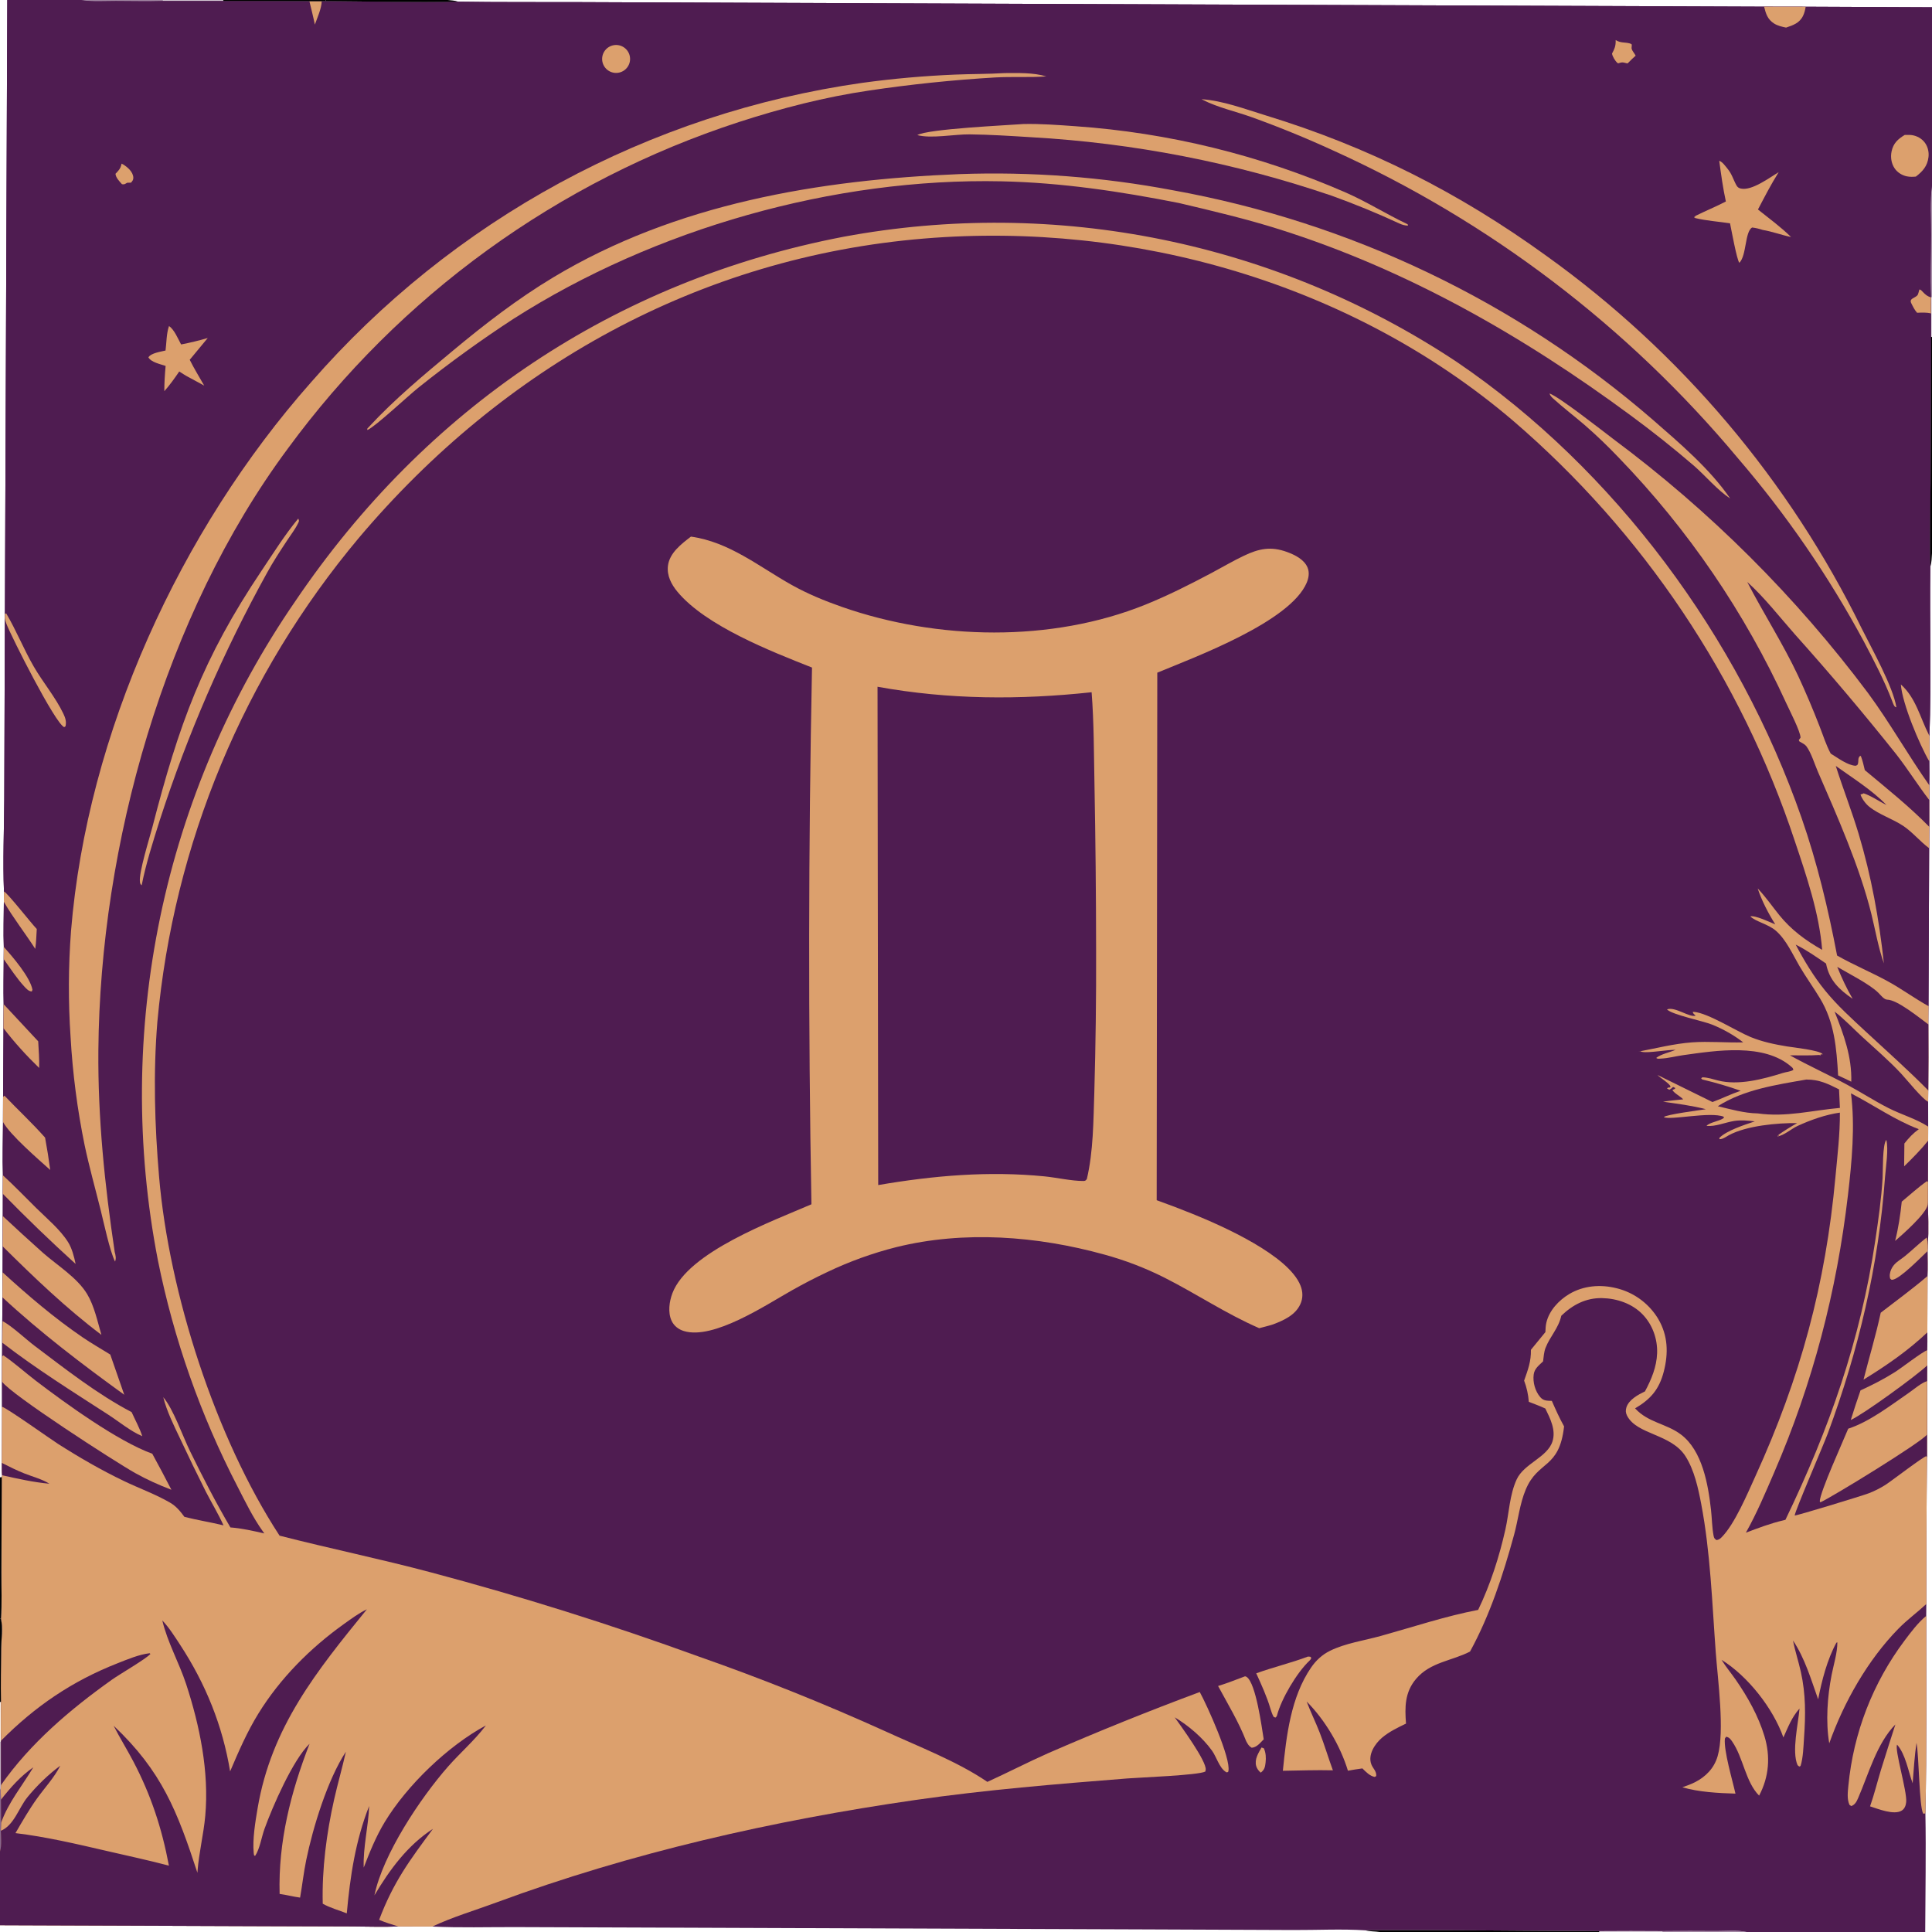 <?xml version="1.0" encoding="utf-8" ?>
<svg xmlns="http://www.w3.org/2000/svg" xmlns:xlink="http://www.w3.org/1999/xlink" width="2258" height="2258">
	<path fill="#4F1C51" transform="scale(1 1)" d="M8.511 0L94.214 0C107.367 2.249 122.093 1.143 135.448 1.163C153.795 1.191 172.296 1.689 190.626 1.12L261.189 1.121L361.597 1.36L376.027 1.377L380.485 1.346C432.036 1.645 483.892 3.155 535.42 1.941C582.793 2.693 630.21 2.29 677.59 2.489L995.872 3.728L2061.75 7.778L2110.34 7.864L2258 8.511L2258 216.608C2255.34 235.168 2256.92 255.768 2256.88 274.595C2256.83 298.758 2255.78 323.392 2256.88 347.507C2256.82 353.772 2256.58 360.088 2256.91 366.346L2256.9 393.626L2256.29 565.086C2256.12 597.39 2255.22 629.907 2256.04 662.2C2255.15 728.08 2257.36 794.278 2255.02 860.095C2255.01 870.027 2255.23 880.018 2254.87 889.941Q2255.12 903.894 2254.9 917.847L2254.75 934.955Q2254.87 950.618 2254.76 966.282L2254.67 991.347L2253.92 1175.9L2253.74 1197.26Q2254 1235.84 2253.62 1274.41L2253.48 1287.61Q2253.6 1302.15 2253.55 1316.69L2253.49 1333.17L2253.31 1381.28L2253.21 1399.68C2253.22 1418.08 2254.48 1437.49 2252.98 1455.73L2252.77 1462.23C2252.82 1471.94 2253.11 1481.72 2252.69 1491.42L2252.57 1557.22C2252.52 1564.13 2252.77 1571.17 2252.38 1578.06L2252.47 1595.77L2252.33 1614.12L2252.23 1676.58L2252.17 1703.15Q2251.25 1788.89 2251.41 1874.63L2251.27 1888.55C2251.19 1965.39 2252 2042.57 2250.3 2119.38C2251.13 2165.53 2250.23 2211.83 2250.07 2258L2041.4 2258C2030.74 2255.55 2016.82 2256.92 2005.83 2256.88Q1974.44 2256.58 1943.06 2256.97Q1906.12 2256.67 1869.19 2256.97C1778.09 2256.72 1686.9 2255.3 1595.8 2256.05C1568.21 2254.27 1539.41 2255.79 1511.7 2255.68L1337.65 2254.97L785.296 2252.92L602.509 2252.27C570.251 2252.17 537.536 2253.18 505.329 2251.65L465.613 2251.54C447.813 2252.31 429.698 2251.6 411.858 2251.54L311.271 2251.21L0 2250.06L0 2163.82C2.15 2156.51 1.219 2147.25 0.924 2139.7L1.266 2130.36L1.116 2103.37L0.764 2091.34L1.075 2086.42L1.055 2035.36L1.185 2034.42C0.75 2019.32 1.11 2004.1 1.102 1988.98C0.758 1968.26 1.091 1947.08 1.356 1926.33C1.499 1915.21 3.598 1902.84 1.082 1892.01C2.437 1874.11 1.513 1855.36 1.615 1837.36L2.021 1726.37L2.48 1724.19C1.961 1719.44 2.173 1714.55 2.147 1709.78L2.368 1644.15L2.345 1614.78L2.442 1585.13Q2.486 1550.7 2.903 1516.27L3.033 1487.02L3.142 1456.66L3.25 1421.28L3.299 1395.26L3.401 1373.68C2.696 1352.98 3.45 1332.02 3.507 1311.29L3.594 1281.94L4.093 1201.72L4.268 1173.67C3.814 1156.15 4.251 1138.54 4.339 1121.02L4.444 1106.75C3.739 1089.28 4.451 1071.53 4.511 1054.04L4.641 1041.92C3.146 1006.2 4.823 969.729 4.971 933.94L5.711 722.661L5.739 717.451L8.511 0Z"/>
	<path fill="#4F1C51" transform="scale(1 1)" d="M8.511 0L94.214 0C107.367 2.249 122.093 1.143 135.448 1.163C153.795 1.191 172.296 1.689 190.626 1.12L261.189 1.121L361.597 1.36L376.027 1.377L380.485 1.346C432.036 1.645 483.892 3.155 535.42 1.941C582.793 2.693 630.21 2.29 677.59 2.489L995.872 3.728L2061.75 7.778L2110.34 7.864L2258 8.511L2258 216.608C2255.34 235.168 2256.92 255.768 2256.88 274.595C2256.83 298.758 2255.78 323.392 2256.88 347.507C2256.82 353.772 2256.58 360.088 2256.91 366.346L2256.9 393.626L2256.29 565.086C2256.12 597.39 2255.22 629.907 2256.04 662.2C2255.15 728.08 2257.36 794.278 2255.02 860.095C2255.01 870.027 2255.23 880.018 2254.87 889.941Q2255.12 903.894 2254.9 917.847L2254.75 934.955Q2254.87 950.618 2254.76 966.282L2254.67 991.347L2253.92 1175.9C2237.91 1167.06 2223.09 1156.12 2207.09 1147.29C2187.44 1136.45 2166.61 1127.92 2147.08 1116.78C2136.58 1061.93 2123.96 1008.73 2105.57 955.915C2032.26 745.331 1887.71 548.744 1702.79 423.14Q1693.03 416.653 1683.12 410.403Q1673.21 404.153 1663.15 398.144Q1653.09 392.134 1642.89 386.368Q1632.69 380.602 1622.35 375.083Q1612.01 369.565 1601.55 364.296Q1591.08 359.028 1580.49 354.013Q1569.9 348.998 1559.19 344.239Q1548.48 339.48 1537.67 334.981Q1526.85 330.481 1515.92 326.243Q1505 322.005 1493.97 318.031Q1482.95 314.057 1471.83 310.35Q1460.72 306.642 1449.52 303.203Q1438.32 299.764 1427.03 296.596Q1415.75 293.427 1404.4 290.531Q1393.04 287.635 1381.62 285.013Q1370.2 282.391 1358.72 280.045Q1347.24 277.699 1335.71 275.629Q1324.18 273.56 1312.6 271.768Q1301.02 269.977 1289.4 268.465Q1277.78 266.953 1266.12 265.721Q1254.47 264.488 1242.79 263.537Q1231.11 262.586 1219.41 261.916Q1207.72 261.246 1196 260.857Q1184.29 260.469 1172.58 260.363Q1160.86 260.256 1149.14 260.432Q1137.43 260.607 1125.72 261.065Q1114.01 261.522 1102.31 262.261Q1090.62 263 1078.95 264.021Q1067.27 265.041 1055.63 266.342Q1043.98 267.643 1032.37 269.223Q1020.76 270.804 1009.19 272.664Q997.623 274.523 986.102 276.661C718.332 328.078 497.892 477.007 345.24 702.455Q338.076 712.857 331.172 723.433Q324.269 734.01 317.63 744.755Q310.992 755.5 304.622 766.406Q298.253 777.313 292.156 788.374Q286.059 799.436 280.24 810.645Q274.42 821.854 268.88 833.205Q263.34 844.555 258.084 856.04Q252.828 867.525 247.859 879.137Q242.891 890.748 238.212 902.48Q233.533 914.212 229.147 926.056Q224.761 937.9 220.67 949.849Q216.58 961.799 212.787 973.847Q208.995 985.894 205.503 998.032Q202.012 1010.17 198.822 1022.39Q195.633 1034.61 192.749 1046.91Q189.864 1059.2 187.286 1071.57Q184.708 1083.93 182.438 1096.36Q180.168 1108.78 178.207 1121.26Q176.246 1133.74 174.596 1146.26Q172.946 1158.78 171.607 1171.34Q170.268 1183.9 169.242 1196.49Q168.216 1209.08 167.503 1221.69Q166.79 1234.3 166.391 1246.92Q165.991 1259.54 165.905 1272.17Q165.819 1284.8 166.047 1297.43Q166.275 1310.06 166.817 1322.68Q167.359 1335.3 168.214 1347.9Q169.069 1360.5 170.237 1373.08Q171.405 1385.65 172.885 1398.19Q174.364 1410.74 176.156 1423.24Q177.947 1435.74 180.048 1448.2Q182.149 1460.65 184.559 1473.05Q188.027 1490.27 192.093 1507.35Q196.159 1524.43 200.819 1541.37Q205.478 1558.3 210.725 1575.06Q215.972 1591.82 221.8 1608.38Q227.628 1624.95 234.03 1641.3Q240.432 1657.65 247.4 1673.77Q254.369 1689.89 261.895 1705.76Q269.421 1721.63 277.496 1737.22C286.615 1754.95 295.544 1773.49 307.186 1789.74L308.274 1791.28L308.939 1792.2C296.078 1789.23 282.45 1786.16 269.273 1785.16C252.301 1756.22 236.746 1726.01 222.022 1695.87C213.479 1678.39 202.611 1646.8 190.833 1633C194.907 1649.45 203.026 1665.59 210.27 1680.87Q225.041 1712.44 240.696 1743.59C247.407 1756.61 255.208 1769.42 261.231 1782.74C246.072 1779.06 230.618 1776.66 215.515 1772.79C210.506 1766.02 206.014 1760.41 198.57 1756.09C181.64 1746.27 162.66 1739.48 145.01 1731.01C118.032 1718.06 92.633 1703.35 67.41 1687.26C59.578 1682.27 7.759 1645.36 2.368 1644.15L2.345 1614.78L2.442 1585.13Q2.486 1550.7 2.903 1516.27L3.033 1487.02L3.142 1456.66L3.25 1421.28L3.299 1395.26L3.401 1373.68C2.696 1352.98 3.45 1332.02 3.507 1311.29L3.594 1281.94L4.093 1201.72L4.268 1173.67C3.814 1156.15 4.251 1138.54 4.339 1121.02L4.444 1106.75C3.739 1089.28 4.451 1071.53 4.511 1054.04L4.641 1041.92C3.146 1006.2 4.823 969.729 4.971 933.94L5.711 722.661L5.739 717.451L8.511 0Z"/>
	<path fill="#DCA06D" transform="scale(1 1)" d="M2201.77 1125.92C2195.14 1107.09 2191.93 1087.62 2187.16 1068.29C2173.53 1013.14 2147.47 954.39 2124.71 902.086C2120.78 893.06 2116.87 879.866 2111.16 872.162C2109.62 870.086 2106.52 868.567 2104.33 867.267C2102.45 866.147 2103.14 866.975 2102.33 864.931L2104.37 862.161C2104.35 855.041 2091.16 829.526 2087.7 821.911Q2083.16 811.988 2078.41 802.163Q2073.66 792.338 2068.71 782.616Q2063.75 772.894 2058.59 763.28Q2053.43 753.665 2048.06 744.162Q2042.7 734.659 2037.14 725.272Q2031.57 715.884 2025.81 706.617Q2020.05 697.35 2014.09 688.208Q2008.13 679.065 2001.98 670.05Q1995.83 661.036 1989.5 652.154Q1983.16 643.272 1976.63 634.526Q1970.1 625.78 1963.39 617.175Q1956.68 608.57 1949.79 600.109Q1942.9 591.648 1935.83 583.335Q1928.76 575.022 1921.52 566.861Q1914.27 558.699 1906.86 550.694Q1899.44 542.688 1891.86 534.841Q1872.78 514.768 1851.89 496.588C1839.85 486.235 1827.06 476.521 1815.32 465.858C1813.43 464.141 1811.67 462.384 1810.99 459.854C1822.92 464.224 1870.67 501.833 1885.3 512.932Q1895.89 520.808 1906.34 528.874Q1916.78 536.94 1927.08 545.193Q1937.38 553.446 1947.53 561.884Q1957.68 570.322 1967.67 578.942Q1977.66 587.562 1987.5 596.361Q1997.34 605.16 2007.01 614.136Q2016.69 623.111 2026.2 632.259Q2035.71 641.408 2045.06 650.727Q2054.41 660.046 2063.58 669.532Q2072.76 679.018 2081.76 688.669Q2090.76 698.319 2099.59 708.13Q2108.42 717.942 2117.06 727.911Q2125.71 737.88 2134.18 748.004Q2142.65 758.128 2150.93 768.403Q2159.21 778.678 2167.31 789.101Q2175.4 799.524 2183.31 810.092C2208.89 844.81 2230 882.588 2254.9 917.847L2254.75 934.955Q2254.87 950.618 2254.76 966.282L2254.67 991.347C2244.16 983.589 2235.76 973.038 2224.89 965.611C2212.42 957.087 2195.97 952.118 2184.5 942.706C2180.28 939.244 2176.23 933.764 2174.42 928.63L2178.62 927.181L2177.34 926.921C2186.77 929.848 2195.79 936.467 2204.81 940.776C2187.44 923.091 2165.65 909.554 2145.54 895.171C2153.95 921.751 2164.23 947.791 2172.24 974.47C2187.15 1024.14 2196.18 1074.43 2201.77 1125.92Z"/>
	<path fill="#4F1C51" transform="scale(1 1)" d="M2042.04 680.148C2061.82 697.764 2080.17 721.499 2097.81 741.434Q2159.07 809.817 2216.28 881.63C2229.77 898.911 2241.36 917.587 2254.75 934.955Q2254.87 950.618 2254.76 966.282C2231.38 942.442 2205.08 921.437 2179.47 900.079C2178.17 894.457 2176.91 888.985 2174.84 883.577L2173.87 883.534C2170.89 886.303 2172.53 889.243 2171.34 892.971C2170.85 894.517 2170.06 894.387 2168.69 894.99C2159.03 894.363 2147.88 885.722 2139.66 880.776C2134.3 871.001 2130.73 859.316 2126.59 848.879Q2115.01 818.948 2101.52 789.826C2083.82 752.161 2061.12 717.102 2042.04 680.148Z"/>
	<path fill="#DCA06D" transform="scale(1 1)" d="M2.442 1585.13L3.961 1584.05C17.141 1593.07 29.283 1604.09 41.999 1613.81C76.227 1639.98 137.825 1684.56 177.969 1699.03Q189.421 1719.94 200.32 1741.15C185.647 1735.54 171.637 1729.25 157.902 1721.56C133.993 1708.17 12.707 1629.73 2.345 1614.78L2.442 1585.13Z"/>
	<path fill="#DCA06D" transform="scale(1 1)" d="M3.033 1487.02C32.444 1513.93 63.63 1540.54 96.597 1563.01C107.118 1570.19 118.09 1576.38 128.867 1583.1L145.22 1630.11C96.07 1594.55 47.431 1557.57 2.903 1516.27L3.033 1487.02Z"/>
	<path fill="#DCA06D" transform="scale(1 1)" d="M3.25 1421.28Q26.41 1442.97 50.078 1464.1C66.843 1478.85 90.2 1493.11 101.811 1512.38C110.209 1526.32 113.988 1544.51 118.505 1560.06C77.623 1529.3 39.428 1492.67 3.142 1456.66L3.25 1421.28Z"/>
	<path fill="#DCA06D" transform="scale(1 1)" d="M3.594 1281.94L5.222 1280.59C20.903 1297.08 37.634 1312.51 52.689 1329.58Q56.191 1348.4 58.697 1367.38C45.109 1355.18 11.532 1326.24 3.507 1311.29L3.594 1281.94Z"/>
	<path fill="#DCA06D" transform="scale(1 1)" d="M3.401 1373.68C16.771 1385.91 29.427 1399.06 42.303 1411.81C54.776 1424.15 70.154 1436.79 79.525 1451.66C84.156 1459.01 86.596 1468.75 88.381 1477.23Q44.6 1437.53 3.299 1395.26L3.401 1373.68Z"/>
	<path fill="#DCA06D" transform="scale(1 1)" d="M4.268 1173.67L44.644 1217.02C45.22 1227.37 46.065 1237.78 45.76 1248.15C30.716 1233.56 16.869 1218.36 4.093 1201.72L4.268 1173.67Z"/>
	<path fill="#DCA06D" transform="scale(1 1)" d="M5.739 717.451L7.203 716.843C19.077 736.821 27.749 758.856 39.49 779.099C50.229 797.615 64.931 814.97 74.072 834.15C76.478 839.199 77.775 843.319 76.566 848.845L75 849.842C64.285 845.307 13.526 744.616 7.528 729.191C6.659 726.955 6.111 725.01 5.711 722.661L5.739 717.451Z"/>
	<path fill="#DCA06D" transform="scale(1 1)" d="M2221.6 799.942C2239.34 815.846 2243.96 838.448 2254.43 858.955L2255.02 860.095C2255.01 870.027 2255.23 880.018 2254.87 889.941C2243.45 870.419 2223.21 822.379 2221.6 799.942Z"/>
	<path fill="#DCA06D" transform="scale(1 1)" d="M2061.75 7.778L2110.34 7.864C2109.81 11.455 2108.89 15.156 2107.31 18.437C2103.25 26.905 2095.75 29.485 2087.46 32.241C2082.65 31.271 2077.71 30.156 2073.5 27.522C2065.84 22.735 2063.82 16.029 2061.75 7.778Z"/>
	<path fill="#DCA06D" transform="scale(1 1)" d="M4.641 1041.92C8.257 1043.03 36.515 1079.06 42.977 1085.79C42.476 1093.48 42.318 1101.39 41.204 1109C29.439 1090.68 15.392 1072.77 4.511 1054.04L4.641 1041.92Z"/>
	<path fill="#DCA06D" transform="scale(1 1)" d="M4.444 1106.75C14.614 1118.01 35.21 1141.96 37.933 1156.74L37.162 1158.76C33.547 1158.62 31.073 1155.82 28.736 1153.33C19.702 1143.68 12.091 1131.73 4.339 1121.02L4.444 1106.75Z"/>
	<path fill="#DCA06D" transform="scale(1 1)" d="M2256.91 366.346C2251.4 364.961 2246.18 365.335 2240.56 365.541C2237.65 362.331 2235.65 358.153 2233.73 354.288C2231.01 348.831 2237.94 348.507 2241 345.076C2241.93 344.041 2242.76 339.868 2243.22 338.435C2246.14 337.842 2248.9 345.707 2256.88 347.507C2256.82 353.772 2256.58 360.088 2256.91 366.346Z"/>
	<path fill="#DCA06D" transform="scale(1 1)" d="M361.597 1.36L376.027 1.377C375.691 10.261 370.958 20.416 367.985 28.754C366.129 19.582 363.757 10.468 361.597 1.36Z"/>
	<path fill="#DCA06D" transform="scale(1 1)" d="M1173.97 85.422C1190.14 85.38 1207.25 84.677 1222.91 89.286C1202.92 90.765 1182.92 89.39 1162.95 90.523Q1089.13 94.912 1015.99 105.767C963.876 113.421 913.568 126.427 863.484 142.653Q853.651 145.857 843.883 149.252Q834.115 152.647 824.415 156.231Q814.715 159.816 805.086 163.589Q795.458 167.362 785.905 171.322Q776.352 175.282 766.878 179.427Q757.404 183.573 748.012 187.902Q738.621 192.232 729.315 196.743Q720.01 201.255 710.794 205.947Q701.579 210.639 692.456 215.509Q683.334 220.38 674.308 225.428Q665.282 230.475 656.357 235.698Q647.431 240.92 638.609 246.316Q629.786 251.712 621.071 257.278Q612.356 262.844 603.751 268.58Q595.145 274.315 586.654 280.217Q578.162 286.119 569.787 292.185Q561.411 298.251 553.156 304.48Q544.901 310.708 536.768 317.096Q528.636 323.484 520.63 330.03Q512.623 336.575 504.746 343.275Q496.869 349.976 489.124 356.828Q481.379 363.68 473.769 370.683Q466.159 377.685 458.686 384.834Q451.214 391.983 443.883 399.276Q436.551 406.57 429.364 414.004Q422.176 421.439 415.134 429.013Q408.092 436.586 401.2 444.296Q394.307 452.005 387.566 459.847Q380.825 467.69 374.238 475.662Q367.651 483.634 361.221 491.733Q354.79 499.832 348.519 508.055Q342.248 516.278 336.138 524.621C192.09 718.921 116.996 987.376 114.967 1227.57C114.298 1306.79 122.393 1385.08 134.078 1463.34C135.058 1466.73 136.012 1471.03 134.429 1474.38C128.221 1461.76 121.471 1429.6 117.734 1414.6C111.402 1389.2 104.29 1363.94 98.882 1338.31Q92.507 1307.11 88.404 1275.53Q84.302 1243.95 82.494 1212.16Q80.396 1181.21 80.521 1150.2Q80.646 1119.18 82.993 1088.25C101.819 857.168 210.48 619.693 363.678 446.626Q371.363 437.808 379.243 429.163Q387.122 420.518 395.192 412.051Q403.262 403.583 411.519 395.298Q419.775 387.013 428.215 378.913Q436.654 370.814 445.271 362.904Q453.889 354.995 462.68 347.279Q471.472 339.563 480.433 332.045Q489.394 324.527 498.52 317.211Q507.647 309.895 516.934 302.783Q526.221 295.672 535.664 288.769Q545.107 281.866 554.701 275.175Q564.296 268.485 574.037 262.009Q583.778 255.534 593.661 249.277Q603.544 243.02 613.564 236.985Q623.584 230.95 633.736 225.139Q643.887 219.329 654.166 213.746Q664.445 208.163 674.845 202.81Q685.246 197.457 695.763 192.338Q706.28 187.218 716.909 182.334Q727.537 177.45 738.272 172.803Q749.006 168.157 759.842 163.751Q770.677 159.345 781.608 155.182Q792.539 151.018 803.56 147.099Q814.581 143.18 825.687 139.507Q836.792 135.834 847.977 132.41Q859.161 128.986 870.419 125.811Q881.677 122.637 893.003 119.714Q904.329 116.791 915.717 114.121Q927.106 111.451 938.551 109.035Q949.996 106.619 961.491 104.459Q972.987 102.299 984.528 100.395Q996.069 98.492 1007.65 96.846Q1061.66 89.44 1116.13 87.19C1135.41 86.374 1154.69 86.606 1173.97 85.422Z"/>
	<path fill="#DCA06D" transform="scale(1 1)" d="M1121.64 203.474Q1137.28 202.914 1152.93 202.79Q1168.58 202.667 1184.23 202.979Q1199.88 203.291 1215.52 204.039Q1231.15 204.788 1246.76 205.971Q1262.36 207.155 1277.93 208.773Q1293.5 210.391 1309.02 212.442Q1324.53 214.493 1339.99 216.975Q1355.44 219.458 1370.82 222.37Q1380.48 224.115 1390.11 226.02Q1399.74 227.926 1409.33 229.992Q1418.93 232.058 1428.49 234.284Q1438.05 236.51 1447.57 238.895Q1457.1 241.28 1466.58 243.824Q1476.06 246.367 1485.49 249.069Q1494.93 251.77 1504.32 254.628Q1513.71 257.487 1523.05 260.502Q1532.4 263.516 1541.69 266.687Q1550.98 269.857 1560.21 273.181Q1569.45 276.506 1578.63 279.985Q1587.81 283.463 1596.93 287.094Q1606.05 290.725 1615.1 294.508Q1624.16 298.29 1633.16 302.224Q1642.15 306.157 1651.08 310.24Q1660 314.322 1668.86 318.553Q1677.72 322.785 1686.5 327.163Q1695.29 331.541 1704 336.065Q1712.71 340.59 1721.35 345.259Q1729.98 349.928 1738.54 354.74Q1747.09 359.553 1755.56 364.507Q1764.04 369.461 1772.43 374.557Q1780.82 379.652 1789.12 384.886Q1797.43 390.121 1805.64 395.493Q1813.86 400.865 1821.98 406.374Q1830.11 411.882 1838.14 417.526Q1846.17 423.169 1854.11 428.945Q1862.04 434.722 1869.88 440.63Q1877.72 446.538 1885.46 452.576Q1893.2 458.615 1900.84 464.781Q1908.48 470.947 1916.01 477.24Q1923.54 483.533 1930.97 489.951C1962.76 517.735 1998.11 547.562 2022.16 582.636C2007.09 572.714 1993.59 556.446 1979.87 544.417Q1943.87 513.469 1905.61 485.355C1779.86 392.552 1644.49 315.113 1494.91 267.923C1456.33 255.752 1417.24 246.553 1377.91 237.278C1309.33 223.71 1240.65 213.431 1170.64 211.918C974.827 207.686 765.191 267.28 600.238 372.559Q542.886 409.955 489.417 452.719C476.639 462.865 439.703 497.752 429.463 502.587L429.126 501.177Q430.158 500.014 431.211 498.869C461.107 466.545 495.351 438.125 529.145 409.991C566.561 378.842 604.782 349.321 646.577 324.192C789.74 238.115 957.035 210.028 1121.64 203.474Z"/>
	<path fill="#DCA06D" transform="scale(1 1)" d="M1404.34 115.944C1429.42 117.69 1455.02 127.434 1478.91 134.745C1599.77 171.721 1705.16 225.091 1807.45 299.114Q1814.77 304.365 1822.01 309.729Q1829.25 315.093 1836.41 320.567Q1843.56 326.042 1850.63 331.626Q1857.71 337.21 1864.69 342.902Q1871.67 348.595 1878.57 354.394Q1885.46 360.194 1892.27 366.099Q1899.08 372.004 1905.79 378.013Q1912.5 384.022 1919.12 390.134Q1925.74 396.245 1932.27 402.459Q1938.79 408.672 1945.22 414.985Q1951.65 421.298 1957.98 427.709Q1964.31 434.12 1970.54 440.628Q1976.77 447.136 1982.9 453.74Q1989.04 460.343 1995.06 467.04Q2001.09 473.737 2007.01 480.526Q2012.94 487.315 2018.76 494.194Q2024.57 501.074 2030.29 508.042Q2036 515.011 2041.6 522.066Q2047.21 529.122 2052.7 536.263Q2058.19 543.404 2063.58 550.629Q2068.96 557.854 2074.23 565.161Q2079.5 572.468 2084.66 579.855Q2089.82 587.242 2094.87 594.708Q2099.91 602.174 2104.84 609.717Q2109.77 617.26 2114.58 624.878Q2119.39 632.495 2124.08 640.187Q2128.78 647.878 2133.35 655.64Q2137.92 663.403 2142.38 671.235Q2146.83 679.067 2151.17 686.966Q2155.5 694.866 2159.71 702.832Q2163.92 710.797 2168.01 718.827Q2172.1 726.856 2176.06 734.948C2187.53 757.919 2212.51 802.609 2216.36 826.529C2213.9 827.002 2212.17 821.22 2211.44 819.294C2202.22 795.23 2190.29 772.359 2178.28 749.593Q2170.58 735.294 2162.49 721.207Q2154.4 707.121 2145.94 693.257Q2137.48 679.394 2128.65 665.764Q2119.81 652.134 2110.61 638.746Q2101.42 625.359 2091.86 612.225Q2082.31 599.091 2072.4 586.219Q2062.49 573.347 2052.24 560.747Q2042 548.147 2031.41 535.828Q2025.4 528.633 2019.3 521.523Q2013.19 514.413 2006.99 507.39Q2000.78 500.367 1994.48 493.431Q1988.17 486.496 1981.77 479.65Q1975.37 472.804 1968.88 466.049Q1962.38 459.294 1955.79 452.631Q1949.2 445.968 1942.51 439.398Q1935.83 432.828 1929.05 426.353Q1922.28 419.878 1915.41 413.499Q1908.55 407.12 1901.59 400.839Q1894.63 394.557 1887.59 388.374Q1880.55 382.19 1873.42 376.107Q1866.29 370.023 1859.08 364.04Q1851.86 358.058 1844.56 352.177Q1837.27 346.297 1829.89 340.519Q1822.51 334.742 1815.05 329.069Q1807.59 323.396 1800.05 317.829Q1792.51 312.261 1784.89 306.801Q1777.28 301.34 1769.58 295.987Q1761.89 290.634 1754.12 285.389Q1746.35 280.145 1738.51 275.011Q1730.67 269.876 1722.76 264.852Q1714.85 259.829 1706.87 254.917Q1698.89 250.005 1690.84 245.206Q1682.79 240.407 1674.67 235.722Q1666.55 231.036 1658.37 226.466Q1650.19 221.895 1641.94 217.44Q1633.7 212.985 1625.39 208.646Q1617.08 204.308 1608.71 200.086Q1600.35 195.865 1591.92 191.762Q1583.49 187.659 1575.01 183.675Q1566.53 179.69 1557.99 175.826Q1511.03 154.239 1462.4 136.76C1444.14 130.231 1422.84 125.523 1405.73 116.677L1404.34 115.944Z"/>
	<path fill="#DCA06D" transform="scale(1 1)" d="M1196.39 144.934C1216.55 144.553 1236.76 146.082 1256.86 147.51Q1267.04 148.219 1277.2 149.146Q1287.37 150.073 1297.51 151.216Q1307.65 152.36 1317.77 153.719Q1327.88 155.079 1337.96 156.654Q1348.05 158.23 1358.09 160.02Q1368.14 161.81 1378.15 163.815Q1388.16 165.819 1398.12 168.037Q1408.08 170.254 1417.99 172.684Q1427.9 175.114 1437.76 177.755Q1447.62 180.396 1457.42 183.246Q1467.22 186.097 1476.96 189.156Q1486.69 192.216 1496.36 195.482Q1506.03 198.749 1515.63 202.221Q1525.22 205.693 1534.74 209.37Q1544.27 213.046 1553.71 216.925Q1563.15 220.804 1572.5 224.883C1597.09 235.627 1619.45 249.817 1643.48 261.3L1645.15 262.089L1645.65 263.669C1642.5 263.789 1638.55 262.618 1635.7 261.3C1609.4 249.144 1583.75 238.609 1556.43 228.749Q1535.19 221.515 1513.72 215.008Q1492.25 208.5 1470.57 202.726Q1448.89 196.952 1427.02 191.918Q1405.16 186.884 1383.13 182.596Q1361.11 178.308 1338.95 174.771Q1316.8 171.234 1294.53 168.452Q1272.27 165.671 1249.93 163.647Q1227.58 161.623 1205.18 160.36C1181.27 158.889 1157.19 157.309 1133.23 157.032C1115.72 156.83 1087.96 162.317 1072.08 157.867C1084.97 150.589 1176.52 146.461 1196.39 144.934Z"/>
	<path fill="#DCA06D" transform="scale(1 1)" d="M348.463 606.218C348.583 606.339 348.753 606.427 348.824 606.582C349.919 608.99 349.276 609.624 348.208 611.832C344.941 618.587 339.836 625.125 335.704 631.409C327.435 643.983 319.263 656.361 312.035 669.586Q302.496 686.83 293.375 704.297Q284.254 721.765 275.554 739.447Q266.855 757.129 258.583 775.015Q250.311 792.9 242.471 810.98Q234.632 829.059 227.228 847.321Q219.825 865.584 212.863 884.019Q205.901 902.454 199.383 921.051Q192.866 939.648 186.797 958.396C178.921 983.378 170.654 1009.02 165.573 1034.7C164.147 1033.42 163.905 1032.94 163.576 1030.98C161.83 1020.54 175.055 978.513 178.096 966.723C209.008 846.882 236.73 769.653 306.097 666.407C319.726 646.121 332.868 625.051 348.463 606.218Z"/>
	<path fill="#DCA06D" transform="scale(1 1)" d="M2009.33 187.864C2013.57 189.705 2015.98 193.541 2018.86 196.997C2024.28 203.502 2025.51 209.46 2029.41 216.547C2030.61 218.731 2032.07 219.802 2034.5 220.358C2047.39 223.312 2068.01 207.607 2078.78 201.268C2069.9 215.357 2062.31 230.113 2054.58 244.851C2067.63 255.253 2081.35 265.314 2093.26 277.009C2082.11 274.694 2071.39 270.603 2060.14 268.718C2055.99 267.387 2052.14 266.393 2047.81 265.896C2039.15 270.712 2041.44 298.724 2032.82 307.167C2029.78 303.23 2023.48 268.196 2021.94 260.987C2008.49 258.983 1994.51 258.018 1981.29 254.87L1981.18 252.533L1979.94 253.921L1981.25 254.811L1981.49 252.345C1993.26 246.512 2005.37 241.541 2017.08 235.501C2013.67 219.775 2011.48 203.799 2009.33 187.864Z"/>
	<path fill="#DCA06D" transform="scale(1 1)" d="M3.095 1544.08C13.405 1549.38 30.502 1565.44 40.649 1573.09C76.603 1600.17 113.888 1629.52 153.848 1650.42C158.055 1659.81 163.09 1668.69 166.292 1678.52C153.41 1673.3 138.462 1661.11 126.56 1653.41C84.71 1626.33 42.251 1599.82 2.768 1569.32Q2.773 1556.7 3.095 1544.08Z"/>
	<path fill="#DCA06D" transform="scale(1 1)" d="M197.523 381.096C203.556 384.911 208.235 396.313 211.662 402.579Q227.409 399.536 242.805 395.042Q232.202 407.711 221.736 420.494C226.821 430.74 232.997 440.69 238.637 450.656L220.219 440.686C216.499 438.782 213.025 436.41 209.51 434.156C204.095 442.062 198.455 450.046 192.051 457.18C192.029 447.248 192.682 437.538 193.566 427.66C187.494 425.59 176.692 423.47 173.445 417.658C176.516 412.54 187.948 411.068 193.471 409.668C194.658 400.467 194.452 389.789 197.523 381.096Z"/>
	<path fill="#DCA06D" transform="scale(1 1)" d="M2226.1 157.716C2228.11 157.674 2230.13 157.616 2232.14 157.698C2238.26 157.946 2244.41 160.707 2248.51 165.34C2252.83 170.221 2254.68 177.124 2253.91 183.548C2252.65 194.077 2247.16 200.254 2239.12 206.402C2235.67 206.734 2232.24 206.816 2228.81 206.145C2223.04 205.013 2217.49 201.548 2214.23 196.622C2210.43 190.879 2209.33 183.621 2210.77 176.927C2212.82 167.361 2218.06 162.649 2226.1 157.716Z"/>
	<path fill="#DCA06D" transform="scale(1 1)" d="M716.812 52.905Q717.263 52.813 717.719 52.748Q718.175 52.682 718.634 52.642Q719.093 52.601 719.553 52.587Q720.014 52.573 720.474 52.585Q720.935 52.596 721.394 52.634Q721.853 52.672 722.309 52.736Q722.765 52.799 723.217 52.888Q723.669 52.977 724.115 53.092Q724.561 53.206 725 53.346Q725.439 53.486 725.87 53.65Q726.3 53.814 726.72 54.002Q727.141 54.19 727.55 54.401Q727.959 54.613 728.356 54.847Q728.752 55.081 729.135 55.337Q729.518 55.593 729.886 55.871Q730.253 56.148 730.605 56.446Q730.957 56.743 731.291 57.06Q731.625 57.377 731.941 57.713Q732.256 58.048 732.553 58.401Q732.849 58.753 733.125 59.122Q733.401 59.491 733.656 59.875Q733.911 60.258 734.143 60.656Q734.376 61.053 734.586 61.464Q734.796 61.873 734.982 62.295Q735.169 62.716 735.331 63.147Q735.494 63.578 735.632 64.017Q735.769 64.457 735.882 64.903Q735.995 65.35 736.083 65.802Q736.17 66.254 736.232 66.711Q736.294 67.167 736.33 67.627Q736.366 68.086 736.376 68.546Q736.386 69.007 736.37 69.467Q736.358 69.801 736.333 70.135Q736.308 70.468 736.269 70.8Q736.23 71.132 736.178 71.462Q736.125 71.793 736.06 72.12Q735.994 72.448 735.914 72.773Q735.835 73.098 735.743 73.419Q735.65 73.74 735.544 74.057Q735.439 74.374 735.32 74.687Q735.202 75 735.071 75.307Q734.94 75.615 734.796 75.917Q734.652 76.219 734.496 76.514Q734.341 76.81 734.173 77.099Q734.005 77.388 733.825 77.67Q733.646 77.952 733.455 78.227Q733.264 78.501 733.062 78.767Q732.86 79.034 732.647 79.292Q732.434 79.549 732.211 79.798Q731.988 80.047 731.755 80.287Q731.522 80.526 731.279 80.756Q731.036 80.986 730.784 81.206Q730.532 81.426 730.271 81.635Q730.01 81.844 729.741 82.042Q729.472 82.241 729.195 82.428Q728.918 82.615 728.634 82.791Q728.349 82.966 728.058 83.13Q727.767 83.294 727.469 83.446Q727.171 83.598 726.867 83.737Q726.563 83.877 726.254 84.004Q725.945 84.131 725.63 84.245Q725.316 84.359 724.998 84.46Q724.679 84.561 724.356 84.649Q724.034 84.737 723.708 84.812Q723.183 84.933 722.651 85.018Q722.119 85.104 721.583 85.154Q721.047 85.205 720.508 85.22Q719.969 85.234 719.431 85.214Q718.893 85.193 718.357 85.137Q717.821 85.081 717.29 84.99Q716.759 84.898 716.236 84.772Q715.712 84.646 715.198 84.486Q714.683 84.326 714.181 84.132Q713.678 83.938 713.189 83.711Q712.701 83.484 712.228 83.226Q711.755 82.968 711.301 82.679Q710.846 82.39 710.411 82.071Q709.977 81.753 709.564 81.407Q709.151 81.06 708.762 80.688Q708.374 80.315 708.01 79.917Q707.646 79.52 707.31 79.099Q706.974 78.678 706.666 78.237Q706.357 77.795 706.079 77.333Q705.801 76.872 705.554 76.393Q705.307 75.915 705.092 75.421Q704.876 74.927 704.694 74.42Q704.512 73.913 704.364 73.395Q704.216 72.877 704.102 72.351Q703.988 71.824 703.909 71.291Q703.831 70.758 703.787 70.221Q703.744 69.684 703.735 69.146Q703.727 68.607 703.755 68.069Q703.782 67.531 703.845 66.996Q703.908 66.461 704.006 65.931Q704.104 65.402 704.237 64.88Q704.37 64.358 704.537 63.845Q704.704 63.333 704.904 62.833Q705.104 62.333 705.337 61.847Q705.57 61.361 705.834 60.892Q706.099 60.423 706.394 59.972Q706.688 59.521 707.012 59.09Q707.336 58.66 707.687 58.252Q708.039 57.843 708.417 57.459Q708.794 57.075 709.196 56.717Q709.598 56.358 710.023 56.027Q710.448 55.696 710.894 55.394Q711.34 55.091 711.805 54.819Q712.269 54.547 712.751 54.306Q713.233 54.064 713.729 53.856Q714.226 53.647 714.735 53.471Q715.245 53.295 715.764 53.154Q716.284 53.012 716.812 52.905Z"/>
	<path fill="#DCA06D" transform="scale(1 1)" d="M1888.28 46.807C1894.33 50.541 1898.59 49.071 1904.74 50.749C1905 50.821 1906.78 51.477 1906.91 51.741C1907.49 52.941 1906.58 55.843 1907 57.237C1907.7 59.552 1910.49 62.7 1911.65 65.079C1908.83 67.535 1906.19 70.076 1903.57 72.745C1903.25 73.4 1902.46 73.699 1901.88 74.144C1901.51 74.042 1901.14 73.935 1900.76 73.838C1900.25 73.706 1899.74 73.59 1899.23 73.454C1896.86 72.83 1895.66 72.728 1893.33 73.403C1892.62 73.609 1891.91 73.838 1891.2 74.055C1890.91 73.868 1890.6 73.711 1890.33 73.494C1887.77 71.435 1884.43 65.776 1884.03 62.596C1886.79 57.494 1888.29 54.16 1888.3 48.217C1888.3 47.747 1888.29 47.277 1888.28 46.807Z"/>
	<path fill="#DCA06D" transform="scale(1 1)" d="M142.05 191.245C142.667 191.552 143.312 191.807 143.9 192.167C149.125 195.366 155.528 200.885 155.816 207.494C155.939 210.312 154.775 211.449 153.142 213.466L148.617 213.594C145.941 215.025 145.651 215.83 142.55 215.284C139.594 211.921 135.33 207.762 134.986 203.113C138.325 199.632 140.831 197.106 141.864 192.266C141.936 191.927 141.988 191.585 142.05 191.245Z"/>
	<path fill="#DCA06D" transform="scale(1 1)" d="M308.939 1792.2L308.274 1791.28L307.186 1789.74C295.544 1773.49 286.615 1754.95 277.496 1737.22Q269.421 1721.63 261.895 1705.76Q254.369 1689.89 247.4 1673.77Q240.432 1657.65 234.03 1641.3Q227.628 1624.95 221.8 1608.38Q215.972 1591.82 210.725 1575.06Q205.478 1558.3 200.819 1541.37Q196.159 1524.43 192.093 1507.35Q188.027 1490.27 184.559 1473.05Q182.149 1460.65 180.048 1448.2Q177.947 1435.74 176.156 1423.24Q174.364 1410.74 172.885 1398.19Q171.405 1385.65 170.237 1373.08Q169.069 1360.5 168.214 1347.9Q167.359 1335.3 166.817 1322.68Q166.275 1310.06 166.047 1297.43Q165.819 1284.8 165.905 1272.17Q165.991 1259.54 166.391 1246.92Q166.79 1234.3 167.503 1221.69Q168.216 1209.08 169.242 1196.49Q170.268 1183.9 171.607 1171.34Q172.946 1158.78 174.596 1146.26Q176.246 1133.74 178.207 1121.26Q180.168 1108.78 182.438 1096.36Q184.708 1083.93 187.286 1071.57Q189.864 1059.2 192.749 1046.91Q195.633 1034.61 198.822 1022.39Q202.012 1010.17 205.503 998.032Q208.995 985.894 212.787 973.846Q216.58 961.799 220.67 949.849Q224.761 937.9 229.147 926.056Q233.533 914.211 238.212 902.48Q242.891 890.748 247.859 879.137Q252.828 867.525 258.084 856.04Q263.34 844.555 268.88 833.205Q274.42 821.854 280.24 810.645Q286.059 799.435 292.156 788.374Q298.253 777.313 304.622 766.406Q310.992 755.5 317.63 744.755Q324.269 734.01 331.172 723.433Q338.076 712.857 345.24 702.455C497.892 477.007 718.332 328.078 986.102 276.661Q997.623 274.523 1009.19 272.664Q1020.76 270.804 1032.37 269.223Q1043.98 267.643 1055.63 266.342Q1067.27 265.041 1078.95 264.021Q1090.62 263 1102.31 262.261Q1114.01 261.522 1125.72 261.065Q1137.43 260.607 1149.14 260.432Q1160.86 260.256 1172.58 260.363Q1184.29 260.469 1196 260.857Q1207.72 261.246 1219.41 261.916Q1231.11 262.586 1242.79 263.537Q1254.47 264.488 1266.12 265.721Q1277.78 266.953 1289.4 268.465Q1301.02 269.977 1312.6 271.768Q1324.18 273.56 1335.71 275.629Q1347.24 277.699 1358.72 280.045Q1370.2 282.391 1381.62 285.013Q1393.04 287.635 1404.4 290.531Q1415.75 293.427 1427.03 296.596Q1438.32 299.764 1449.52 303.203Q1460.72 306.642 1471.83 310.35Q1482.95 314.057 1493.97 318.031Q1505 322.005 1515.92 326.243Q1526.85 330.481 1537.67 334.981Q1548.48 339.48 1559.19 344.239Q1569.9 348.998 1580.49 354.013Q1591.08 359.028 1601.55 364.296Q1612.01 369.565 1622.35 375.083Q1632.69 380.602 1642.89 386.368Q1653.09 392.134 1663.15 398.144Q1673.21 404.153 1683.12 410.403Q1693.03 416.653 1702.79 423.14C1887.71 548.744 2032.26 745.331 2105.57 955.915C2123.96 1008.73 2136.58 1061.93 2147.08 1116.78C2166.61 1127.92 2187.44 1136.45 2207.09 1147.29C2223.09 1156.12 2237.91 1167.06 2253.92 1175.9L2253.74 1197.26Q2254 1235.84 2253.62 1274.41L2253.48 1287.61C2247.26 1285.13 2228.14 1261.45 2222.24 1255.09C2207.91 1239.64 2191.74 1225.91 2176.25 1211.63C2165.6 1201.82 2155.59 1191.13 2144.13 1182.26C2154.82 1208.91 2164.43 1235.05 2163.66 1264.2C2158.55 1261.76 2153.47 1259.22 2148.29 1256.94C2146.4 1224.91 2144.11 1195.02 2127.14 1166.87C2119.43 1154.07 2110.62 1141.96 2103.08 1129.06C2095.01 1115.25 2087.58 1098.16 2075.37 1087.65C2066.5 1080.02 2051.83 1077.12 2045.69 1071.05C2051.02 1069.38 2069.24 1078.08 2074.82 1080.35C2066.67 1067.38 2059.14 1052.95 2054.27 1038.38L2055.28 1039.44C2064.02 1048.82 2071.41 1059.47 2079.45 1069.45C2093.41 1086.74 2110.42 1099.27 2129.63 1110.11C2126.21 1067.33 2111.34 1023.76 2097.78 983.345Q2094.84 974.451 2091.75 965.608Q2088.65 956.765 2085.41 947.976Q2082.17 939.187 2078.78 930.454Q2075.39 921.721 2071.85 913.047Q2068.31 904.372 2064.63 895.759Q2060.94 887.146 2057.11 878.596Q2053.28 870.047 2049.31 861.563Q2045.34 853.08 2041.22 844.665Q2037.1 836.25 2032.84 827.906Q2028.58 819.562 2024.18 811.291Q2019.79 803.021 2015.25 794.826Q2010.71 786.631 2006.03 778.514Q2001.35 770.397 1996.54 762.361Q1991.72 754.324 1986.77 746.37Q1981.83 738.417 1976.74 730.548Q1971.66 722.679 1966.44 714.897Q1961.23 707.116 1955.88 699.424Q1950.53 691.732 1945.05 684.131Q1939.58 676.531 1933.97 669.024Q1928.37 661.518 1922.64 654.107Q1916.91 646.696 1911.05 639.384Q1905.2 632.072 1899.22 624.859Q1893.24 617.647 1887.14 610.537Q1881.04 603.427 1874.82 596.422Q1868.6 589.416 1862.26 582.517Q1855.92 575.618 1849.47 568.827Q1843.02 562.036 1836.45 555.355Q1829.88 548.675 1823.2 542.106Q1816.52 535.538 1809.73 529.084Q1802.94 522.629 1796.05 516.291Q1789.15 509.952 1782.14 503.732Q1775.14 497.511 1768.03 491.41C1579.65 331.034 1325.35 258.598 1080.39 278.769C817.581 300.409 588.12 428.638 419.232 628.851Q412.989 636.294 406.889 643.854Q400.789 651.415 394.833 659.089Q388.877 666.764 383.068 674.55Q377.258 682.336 371.598 690.231Q365.937 698.125 360.427 706.126Q354.917 714.127 349.56 722.231Q344.203 730.334 339 738.538Q333.798 746.742 328.752 755.043Q323.706 763.344 318.818 771.74Q313.93 780.135 309.203 788.621Q304.475 797.108 299.909 805.682Q295.343 814.257 290.941 822.916Q286.538 831.576 282.301 840.317Q278.063 849.059 273.992 857.879Q269.921 866.7 266.018 875.595Q262.115 884.491 258.382 893.46Q254.648 902.428 251.085 911.466Q247.522 920.503 244.131 929.606Q240.74 938.71 237.523 947.876Q234.305 957.042 231.262 966.268Q228.219 975.493 225.351 984.775Q222.483 994.056 219.792 1003.39Q217.1 1012.72 214.587 1022.11Q212.073 1031.49 209.737 1040.92Q207.402 1050.35 205.246 1059.82Q203.09 1069.29 201.113 1078.81Q199.137 1088.32 197.342 1097.86Q195.546 1107.41 193.932 1116.99Q192.318 1126.57 190.886 1136.18Q189.454 1145.79 188.204 1155.42Q186.954 1165.05 185.887 1174.71Q184.821 1184.37 183.937 1194.04C178.965 1254.5 180.776 1314.92 185.925 1375.32C197.523 1511.36 251.936 1680.3 326.744 1794.78C385.612 1809.87 445.129 1822.1 503.923 1837.78Q583.031 1858.83 661.126 1883.37Q739.222 1907.91 816.151 1935.89Q871.817 1955.38 926.566 1977.31Q981.315 1999.24 1035.04 2023.57C1073.45 2041.23 1119.33 2058.84 1153.97 2082.55C1177.88 2071.69 1201.17 2059.58 1225.21 2048.93Q1312.73 2010.82 1402.2 1977.53C1410.88 1993.35 1438.78 2055.17 1435.68 2069.85C1435.6 2070.25 1435.42 2070.62 1435.3 2071.01C1433.19 2071.52 1433.96 2071.76 1432.21 2070.6C1425.07 2065.88 1421.57 2053.06 1416.5 2046.03C1405.46 2030.7 1389.06 2016.77 1372.94 2007.11C1380.15 2017.36 1410.26 2058.28 1409.16 2068.37C1409.09 2069.09 1408.86 2069.78 1408.7 2070.48C1400.39 2074.84 1332.63 2077.35 1317.6 2078.53C1234.83 2085.08 1152.02 2091.86 1069.81 2103.71C903.735 2127.65 737.421 2165.31 579.89 2223.58C555.906 2232.45 528.144 2240.74 505.329 2251.65L465.613 2251.54C447.813 2252.31 429.698 2251.6 411.858 2251.54L311.271 2251.21L0 2250.06L0 2163.82C2.15 2156.51 1.219 2147.25 0.924 2139.7L1.266 2130.36L1.116 2103.37L0.764 2091.34L1.075 2086.42L1.055 2035.36L1.185 2034.42C0.75 2019.32 1.11 2004.1 1.102 1988.98C0.758 1968.26 1.091 1947.08 1.356 1926.33C1.499 1915.21 3.598 1902.84 1.082 1892.01C2.437 1874.11 1.513 1855.36 1.615 1837.36L2.021 1726.37L2.48 1724.19C1.961 1719.44 2.173 1714.55 2.147 1709.78L2.368 1644.15C7.759 1645.36 59.578 1682.27 67.41 1687.26C92.633 1703.35 118.032 1718.06 145.01 1731.01C162.66 1739.48 181.64 1746.27 198.57 1756.09C206.014 1760.41 210.506 1766.02 215.515 1772.79C230.618 1776.66 246.072 1779.06 261.231 1782.74C255.208 1769.42 247.407 1756.61 240.696 1743.59Q225.041 1712.44 210.27 1680.87C203.026 1665.59 194.907 1649.45 190.833 1633C202.611 1646.8 213.479 1678.39 222.022 1695.87C236.746 1726.01 252.301 1756.22 269.273 1785.16C282.45 1786.16 296.078 1789.23 308.939 1792.2Z"/>
	<path fill="#4F1C51" transform="scale(1 1)" d="M268.951 2070.29C278.793 2047.13 288.768 2024.14 302.014 2002.66C327.505 1961.35 362.775 1926.02 402.191 1897.88C410.648 1891.84 419.461 1885.32 428.818 1880.83C369.99 1953.18 317.144 2018.43 301.068 2113.44C298.396 2129.23 295.001 2149.51 296.506 2165.48C296.66 2167.12 296.736 2167.26 297.071 2168.64L298.187 2168.98C303.553 2161.15 305.708 2147 309.008 2137.82C318.498 2111.4 342.456 2056.6 361.787 2038.04C339.877 2094.58 325.098 2152.39 326.805 2213.5C334.862 2214.59 342.71 2216.74 350.724 2217.8C353.293 2203.25 354.873 2188.62 357.844 2174.13C365.676 2135.9 382.882 2079.8 404.233 2047.34C400.081 2066.04 394.706 2084.44 390.502 2103.13C381.607 2142.67 376.16 2184.36 377.201 2224.93C386.015 2229.91 395.929 2232.49 405.29 2236.23C409.222 2193.07 415.417 2151.34 431.425 2110.78C430.583 2134.77 424.196 2158.76 425.082 2182.74C432.165 2164.42 439.398 2146.45 449.607 2129.58C475.587 2086.65 523.364 2040.6 567.85 2016.6L566.939 2017.8C554.117 2034.52 537.547 2048.84 523.605 2064.72C491.167 2101.66 447.483 2167.25 437.599 2215.17C455.375 2185.24 476.371 2156.58 506.011 2137.45C478.719 2174.33 459.755 2199.62 443.106 2243.79C450.451 2246.95 457.969 2249.23 465.613 2251.54C447.813 2252.31 429.698 2251.6 411.858 2251.54L311.271 2251.21L0 2250.06L0 2163.82C2.15 2156.51 1.219 2147.25 0.924 2139.7C16.265 2133.6 22.047 2112.76 31.971 2100.58C42.746 2087.35 56.635 2073.69 70.445 2063.67C63.355 2077.64 52.321 2089.3 43.233 2101.99C34.113 2114.73 25.947 2128.87 18.078 2142.43C53.684 2146.68 89.612 2155.15 124.539 2163.23C148.822 2168.85 173.31 2174.09 197.404 2180.44C189.241 2136.85 176.431 2097.88 155.821 2058.63C148.43 2044.56 139.988 2031.03 132.781 2016.88C189.362 2070.32 207.302 2117.18 230.724 2188.8L230.875 2186.72C232.539 2165.06 237.958 2143.83 239.897 2122.22C244.52 2070.71 233.484 2016.9 217.491 1968.1C209.381 1943.35 195.544 1919.09 189.723 1893.88C197.731 1902.34 204.377 1912.95 210.745 1922.7C240.305 1967.95 260.161 2016.83 268.951 2070.29Z"/>
	<path fill="#4F1C51" transform="scale(1 1)" d="M2098.71 1104.03C2111.04 1110.09 2122.79 1118.4 2134.16 1126.12C2137.94 1145.76 2149.56 1156.56 2165.28 1167.37C2158.24 1155.31 2152.47 1142.93 2147.25 1130C2160.36 1137.76 2185.03 1150.12 2195.31 1160.31C2197.91 1162.88 2201.95 1168.27 2205.64 1168.33C2217.58 1168.54 2242.82 1189.24 2253.74 1197.26Q2254 1235.84 2253.62 1274.41C2230.4 1250.84 2205.43 1228.67 2181.16 1206.19C2164.33 1190.59 2147.36 1175.32 2132.88 1157.44C2119.4 1140.79 2108.67 1122.9 2098.71 1104.03Z"/>
	<path fill="#4F1C51" transform="scale(1 1)" d="M1.185 2034.42C41.175 1994.14 84.254 1964.82 137.184 1944C148.891 1939.4 162.431 1933.63 174.875 1932.19L175.804 1933.04C170.375 1939.06 140.062 1956.52 130.651 1963.22C82.169 1997.75 35.412 2037.29 1.075 2086.42L1.055 2035.36L1.185 2034.42Z"/>
	<path fill="#4F1C51" transform="scale(1 1)" d="M1.116 2103.37C11.893 2089.57 24.422 2075.47 38.94 2065.53C26.203 2086.78 9.573 2106.8 1.266 2130.36L1.116 2103.37Z"/>
	<path fill="#4F1C51" transform="scale(1 1)" d="M2.147 1709.78C10.714 1714.08 19.256 1718.38 28.164 1721.94C37.359 1725.62 49.457 1728.78 57.708 1734.08C39.27 1732.43 20.546 1728.2 2.48 1724.19C1.961 1719.44 2.173 1714.55 2.147 1709.78Z"/>
	<path fill="#DCA06D" transform="scale(1 1)" d="M2037.38 1218.24C2026.65 1209.9 2013.76 1202.66 2001.15 1197.56C1990.32 1193.17 1954.33 1186.01 1948.24 1179.73C1957.61 1176.04 1974.75 1189.65 1981.78 1187.01C1980.21 1185.51 1978.71 1184.83 1978.38 1182.63C1978.82 1182.63 1979.25 1182.59 1979.69 1182.62C1996.01 1183.78 2029.71 1205.37 2045.96 1212.01C2059.64 1217.6 2074.04 1220.62 2088.57 1223C2096.47 1224.29 2126.03 1227.34 2130.09 1231.9L2129.53 1232.64C2129.05 1232.43 2128.57 1231.89 2128.08 1232.06L2127.38 1233.72L2126.46 1232.99C2115 1233.78 2103.42 1233.43 2091.94 1233.39C2114.01 1245.68 2137.01 1255.98 2159.18 1267.96C2175.41 1276.73 2190.85 1286.78 2207.35 1295.15C2222.05 1302.6 2239.95 1307.77 2253.55 1316.69L2253.49 1333.17L2253.31 1381.28L2253.21 1399.68C2253.22 1418.08 2254.48 1437.49 2252.98 1455.73L2252.77 1462.23C2252.82 1471.94 2253.11 1481.72 2252.69 1491.42L2252.57 1557.22C2252.52 1564.13 2252.77 1571.17 2252.38 1578.06L2252.47 1595.77L2252.33 1614.12L2252.23 1676.58L2252.17 1703.15Q2251.25 1788.89 2251.41 1874.63C2240.71 1884.57 2229.07 1892.97 2218.76 1903.5C2182.96 1940.06 2155.01 1989.28 2137.91 2037.5C2133.61 2012.21 2135.75 1982.58 2140.69 1957.49C2143.09 1945.27 2147.39 1931.86 2147.39 1919.45L2146.26 1919.88C2135.46 1939.69 2129.24 1964.03 2124.93 1986.04C2116.49 1962.51 2109.59 1938.36 2095.56 1917.33C2097.94 1929.67 2102.01 1941.76 2104.74 1954.06C2110.53 1980.24 2110.3 2004.4 2108.45 2030.93C2107.74 2041.28 2107.47 2054.12 2104.38 2063.97L2102.87 2064.66L2100.88 2063C2093.88 2047.01 2101.64 2014.97 2103.18 1996.85C2094.17 2006.84 2089.78 2018.56 2084.32 2030.63C2072.21 1996.45 2042.86 1959.05 2012.02 1939.88C2016.9 1947.87 2023.11 1955.24 2028.48 1962.96C2042.49 1983.13 2055.06 2005.51 2062.19 2029.13C2069.37 2052.89 2067.59 2076.59 2055.94 2098.6C2039.97 2082.51 2037.52 2054.29 2024.45 2035.36C2022.43 2032.44 2020.92 2030.44 2017.37 2029.78L2015.92 2032.01C2014.55 2046.42 2024.75 2080.34 2028.29 2096.27C2008.46 2095.7 1985.27 2094.48 1966.24 2088.84C1971.14 2087.09 1976.15 2085.39 1980.8 2083.03C1993.67 2076.51 2003.36 2066.6 2007.47 2052.47C2015.95 2023.39 2007.61 1962.98 2005.26 1931.09C2000.98 1873.24 1999.1 1814.58 1988.21 1757.44C1984.7 1739.04 1980.19 1718.25 1970.03 1702.19C1953.1 1675.45 1913.15 1677.1 1901.58 1654.53C1899.94 1651.33 1899.75 1648.22 1900.87 1644.78C1903.81 1635.75 1914.57 1630.02 1922.54 1626.17C1930.03 1612.25 1936.16 1597.57 1936.73 1581.56C1937.33 1564.92 1931.32 1548.05 1919.65 1536.05C1907.49 1523.54 1889.68 1517.5 1872.48 1517.15C1853.52 1516.77 1838.1 1524.9 1824.76 1537.75C1821.33 1552.83 1811.56 1561.78 1806.28 1575.46C1804.46 1580.17 1804.11 1586.06 1803.45 1591.07C1798.69 1595.74 1793.43 1599.41 1792.5 1606.36C1791.29 1615.42 1794.13 1625.86 1800.12 1632.85C1804 1637.38 1808.21 1637.04 1813.68 1637.25C1818.13 1647.4 1822.57 1657.38 1828 1667.06C1822.41 1717.28 1797.6 1706.48 1783.19 1740.89C1776.13 1757.76 1774.35 1776.28 1769.54 1793.83C1756.78 1840.41 1741.37 1887.75 1718.07 1930.24C1696.62 1941.29 1671.74 1942.48 1655.01 1962.17C1641.75 1977.78 1641.76 1995.26 1643.26 2014.43C1633.49 2019.17 1623.61 2023.84 1615.26 2030.91C1607.05 2037.87 1598.3 2050.85 1602.8 2062.22C1604.77 2067.19 1608.95 2070 1608.43 2075.74L1606.7 2076.77C1600.95 2075.71 1596.27 2070.78 1592.29 2066.81C1586.63 2067.46 1580.99 2068.57 1575.37 2069.5C1566.47 2040.37 1548.62 2010.16 1527.1 1988.6C1531.74 2000.83 1537.59 2012.64 1542.34 2024.85C1548 2039.37 1552.42 2054.39 1557.8 2069.03C1538.34 2068.56 1518.78 2069.29 1499.33 2069.58C1503.4 2028.85 1508.57 1983.59 1532.29 1948.97C1537.99 1940.66 1545.23 1933.91 1554.31 1929.41C1572.38 1920.45 1594.63 1917.32 1614.06 1911.91C1651.63 1901.47 1689.28 1888.89 1727.57 1881.53C1741.82 1852.01 1752.27 1819.43 1759.42 1787.48C1763.71 1768.32 1764.3 1746.96 1772.63 1728.98C1781.21 1710.43 1808.4 1703.39 1814.43 1684.67C1818.7 1671.4 1811.82 1657.9 1806.09 1646.2C1799.86 1643.25 1793.21 1640.9 1786.79 1638.35C1786.12 1629.7 1784.34 1621.7 1781.29 1613.58C1785.73 1601.01 1789.52 1591.2 1789.24 1577.55L1806.16 1556.89C1806.32 1553.19 1806.44 1549.42 1807.29 1545.8C1810.6 1531.65 1821.81 1519.69 1834.01 1512.41C1850.66 1502.48 1870.64 1500.89 1889.25 1505.59Q1890.19 1505.82 1891.13 1506.07Q1892.06 1506.32 1892.99 1506.6Q1893.92 1506.87 1894.85 1507.17Q1895.77 1507.47 1896.68 1507.79Q1897.6 1508.11 1898.5 1508.45Q1899.41 1508.8 1900.31 1509.16Q1901.21 1509.53 1902.1 1509.92Q1902.98 1510.3 1903.86 1510.71Q1904.74 1511.12 1905.61 1511.55Q1906.48 1511.98 1907.34 1512.44Q1908.19 1512.89 1909.04 1513.36Q1909.89 1513.84 1910.72 1514.33Q1911.55 1514.82 1912.37 1515.34Q1913.2 1515.85 1914.01 1516.39Q1914.81 1516.92 1915.61 1517.48Q1916.4 1518.03 1917.19 1518.61Q1917.97 1519.18 1918.73 1519.77Q1919.5 1520.37 1920.25 1520.98Q1921 1521.59 1921.74 1522.22Q1922.48 1522.85 1923.2 1523.5Q1923.92 1524.15 1924.62 1524.81Q1925.33 1525.48 1926.02 1526.16Q1926.71 1526.84 1927.38 1527.54Q1928.05 1528.24 1928.7 1528.96Q1929.35 1529.67 1929.99 1530.41Q1930.63 1531.14 1931.24 1531.89Q1931.86 1532.63 1932.46 1533.4Q1933.06 1534.16 1933.64 1534.94Q1934.22 1535.71 1934.78 1536.5Q1935.34 1537.29 1935.88 1538.1Q1936.42 1538.9 1936.94 1539.72Q1937.46 1540.54 1937.96 1541.37C1949.45 1560.77 1950.05 1581.54 1944.54 1602.96C1939.23 1623.62 1929.27 1635.32 1910.97 1646C1926.28 1662.77 1947.33 1663.61 1964.54 1676.53C1989.81 1695.51 1996.46 1735.58 1999.73 1764.8C2000.83 1774.63 2000.88 1785.18 2002.73 1794.85C2003.26 1797.64 2003.87 1798.47 2006.2 1799.97C2008.88 1799.53 2010.3 1798.51 2012.15 1796.64C2027.44 1781.22 2042.3 1745.72 2051.55 1725.42C2104.3 1609.6 2133.57 1501.7 2145.19 1375.11C2147.49 1350.01 2150.51 1325.63 2150.34 1300.36C2133.74 1302.66 2115.85 1309 2100.68 1316.03C2093.42 1319.39 2085.08 1327.09 2077.27 1328.18L2078.57 1326.43L2078.03 1328.26L2078.98 1328.08L2078.64 1325.74L2079.06 1325.99C2085.96 1321.08 2093.02 1316.81 2100.39 1312.64C2077.46 1312.24 2040.87 1315.69 2020.47 1326.83C2017.22 1328.6 2013.36 1331.58 2009.56 1331.41L2009.52 1329.84C2018.14 1321.27 2039.32 1314.43 2050.9 1310.62C2043.04 1309.62 2034.61 1308.89 2026.75 1310.11C2016.77 1311.67 2004.39 1317.05 1994.48 1315.82C1998.11 1311.57 2009.4 1310.64 2014.72 1306.56L2014.59 1305.17C1998.79 1298.84 1952.38 1309.58 1944.58 1305.63C1946.86 1302.59 1986.99 1297.45 1993.72 1296.39C1977.16 1292.05 1960.57 1290.05 1943.67 1287.6C1951.46 1286.35 1959.37 1285.68 1967.22 1284.85C1963.62 1281 1957.12 1278.13 1954.56 1273.93L1957.56 1272.55L1957.83 1271.48L1955.37 1270.35C1953.94 1271.76 1952.83 1272.76 1951 1273.61L1948.31 1272.16C1949.52 1270.78 1949.95 1271.13 1951.71 1270.94L1952.46 1269.85C1950.88 1265.96 1941.05 1260.36 1937.15 1256.36L2001.44 1288C2012.56 1283.91 2023.13 1278.59 2034.42 1274.83Q2013 1267.26 1990.9 1261.96C1988.93 1261.51 1989.95 1262.01 1988.18 1260.28L1989.64 1259.11C1995.9 1259.2 2001.79 1261.24 2007.8 1262.79C2031.64 1268.92 2060.62 1261.25 2083.68 1254.02C2087.75 1252.74 2092.28 1252.63 2095.98 1250.45C2095.28 1248.08 2095.37 1248.33 2093.67 1246.83C2061.68 1218.73 2005.78 1227.84 1967.42 1233.17C1958.76 1234.37 1949.66 1236.84 1941.01 1237.24C1938.93 1237.33 1937.28 1237.82 1935.68 1236.42C1941.72 1231.72 1951.18 1230.11 1958.31 1226.96C1948.59 1226.9 1926.65 1230.82 1919.52 1229.43C1916.31 1228.81 1918.97 1228.62 1916.01 1228.92C1915.54 1228.97 1915.08 1229.06 1914.62 1229.12C1935.5 1225.22 1956.23 1219.82 1977.49 1218.25C1997.09 1216.79 2017.57 1218.8 2037.38 1218.24Z"/>
	<path fill="#4F1C51" transform="scale(1 1)" d="M2163.3 1277.86C2190.08 1291.61 2214.22 1308.94 2242.58 1319.71C2235.83 1324.59 2230.81 1329.94 2225.72 1336.44L2225.43 1363.14C2235.27 1353.54 2244.86 1343.89 2253.49 1333.17L2253.31 1381.28L2253.21 1399.68C2253.22 1418.08 2254.48 1437.49 2252.98 1455.73L2252.77 1462.23C2252.82 1471.94 2253.11 1481.72 2252.69 1491.42L2252.57 1557.22C2252.52 1564.13 2252.77 1571.17 2252.38 1578.06L2252.47 1595.77L2252.33 1614.12L2252.23 1676.58L2252.17 1703.15L2251.38 1701.91C2248.39 1701.8 2209.94 1731.51 2203.12 1735.72C2197.01 1739.51 2190.76 1742.71 2184.03 1745.27C2176.11 1748.28 2100.19 1771.45 2097.51 1771.23C2097.81 1766.11 2131.45 1688.19 2136.14 1675.53C2172.25 1578.16 2195.57 1479.17 2203.13 1375.58C2204 1363.61 2207.44 1342.96 2204.58 1332.2C2199.97 1337.83 2200.75 1368.29 2200.28 1376.49C2198.85 1401.04 2195.33 1425.5 2191.72 1449.8C2174.35 1566.68 2137.79 1670.21 2086.7 1776.26C2085.88 1776.47 2085.07 1776.7 2084.25 1776.89C2069.33 1780.36 2054.8 1785.89 2040.48 1791.29C2053.08 1768.94 2063.32 1744.57 2073.49 1721.05C2118.68 1616.58 2146.65 1509.42 2159.8 1396.46C2164.26 1358.18 2168.28 1316.2 2163.3 1277.86Z"/>
	<path fill="#DCA06D" transform="scale(1 1)" d="M2160.07 1669.77C2184.96 1661.68 2209.59 1642.5 2231.09 1627.73C2237.17 1623.55 2245.37 1616.25 2252.33 1614.12L2252.23 1676.58C2246.01 1685.4 2141.25 1749.69 2127.5 1755.84L2126.83 1754.66C2127.06 1743.72 2154.26 1684.12 2160.07 1669.77Z"/>
	<path fill="#DCA06D" transform="scale(1 1)" d="M2252.69 1491.42L2252.57 1557.22C2229.81 1578.76 2204.58 1596.09 2177.97 1612.45C2184.6 1586.29 2192.4 1560.66 2198.08 1534.22C2216.48 1519.97 2234.96 1506.61 2252.69 1491.42Z"/>
	<path fill="#DCA06D" transform="scale(1 1)" d="M2174.46 1624.98C2188.32 1618.67 2201.72 1611.79 2214.61 1603.67C2222.19 1598.9 2246.76 1579.82 2252.38 1578.06L2252.47 1595.77C2239.69 1607.96 2178 1652.82 2163.08 1659.58Q2168.46 1642.18 2174.46 1624.98Z"/>
	<path fill="#DCA06D" transform="scale(1 1)" d="M2222.65 1404.4C2232.24 1396.45 2241.82 1387.65 2252.01 1380.51L2253.31 1381.28L2253.21 1399.68C2253.21 1402.37 2253.35 1405.34 2252.96 1407.99C2251.43 1418.36 2223.52 1442.88 2214.9 1450.3C2218.78 1435.05 2221 1420.02 2222.65 1404.4Z"/>
	<path fill="#DCA06D" transform="scale(1 1)" d="M2252.77 1462.23C2245.15 1469.36 2220.67 1494.67 2211.85 1495.69C2210.16 1495.89 2210.05 1495.16 2208.97 1494.1C2208.67 1492.41 2208.48 1490.87 2208.73 1489.15C2209.29 1485.18 2210.88 1481.66 2213.43 1478.57C2216.89 1474.36 2221.94 1471.67 2226.14 1468.26C2234.86 1461.19 2242.87 1453.3 2251.71 1446.34C2252.85 1449.41 2252.78 1452.49 2252.98 1455.73L2252.77 1462.23Z"/>
	<path fill="#4F1C51" transform="scale(1 1)" d="M2111.06 1261.71C2126.21 1261.65 2136.2 1266.58 2149.36 1273.19L2150.37 1294.86C2117.75 1297.71 2087.37 1305.99 2054.3 1301.28C2038.62 1301.04 2022.87 1296.5 2007.68 1292.87C2037.87 1273.43 2076.23 1267.8 2111.06 1261.71Z"/>
	<path fill="#DCA06D" transform="scale(1 1)" d="M2215.21 2015.43C2193.35 2037.61 2183.81 2073.69 2171.6 2101.62C2169.81 2105.71 2168.04 2109.16 2163.72 2110.82L2161.57 2109.46C2158.43 2102.62 2159.59 2094.1 2160.29 2086.79Q2160.84 2081.07 2161.58 2075.37Q2162.32 2069.68 2163.26 2064.01Q2164.2 2058.34 2165.33 2052.71Q2166.46 2047.08 2167.78 2041.48Q2169.1 2035.89 2170.62 2030.35Q2172.13 2024.81 2173.83 2019.32Q2175.54 2013.84 2177.43 2008.41Q2179.32 2002.98 2181.39 1997.63Q2183.47 1992.27 2185.72 1986.99Q2187.98 1981.7 2190.42 1976.5Q2192.86 1971.3 2195.47 1966.18Q2198.08 1961.07 2200.87 1956.04Q2203.66 1951.02 2206.62 1946.09Q2209.57 1941.17 2212.7 1936.35Q2215.83 1931.53 2219.11 1926.82Q2222.4 1922.11 2225.85 1917.51C2233.4 1907.47 2241.57 1896.51 2251.27 1888.55C2251.19 1965.39 2252 2042.57 2250.3 2119.38C2249.62 2119.65 2248.44 2119.61 2247.7 2119.67C2242.98 2111.39 2242.9 2052.95 2239.88 2036.91C2237.55 2052.54 2236.67 2068.47 2235.38 2084.21C2230.35 2070.42 2227.07 2050.14 2217.22 2039.1C2213.98 2044.59 2229.13 2093.97 2227.82 2106.19C2227.42 2110 2226.13 2113.88 2222.71 2116.05C2213.63 2121.8 2194.84 2114.07 2185.61 2111.14C2190.46 2097.34 2194 2082.91 2198.23 2068.9Q2206.55 2042.11 2215.21 2015.43Z"/>
	<path fill="#DCA06D" transform="scale(1 1)" d="M807.524 627.155C852.531 633.463 886.985 662.204 925.271 683.638C943.841 694.034 963.926 702.293 984.001 709.31C1095.28 748.207 1228.68 751.055 1338.66 706.684C1365.19 695.976 1390.98 682.914 1416.25 669.503C1428.81 662.833 1441.09 655.554 1453.95 649.448C1471.42 641.15 1485.43 638.274 1504.17 645.118C1513.29 648.445 1524.25 653.837 1528.18 663.296C1530.59 669.095 1529.58 675.372 1527.21 681.004C1507.9 726.814 1396.94 767.802 1352.57 786.179L1351.86 1402.73Q1373.18 1410.34 1394.16 1418.85C1429.2 1433.04 1505.89 1467.07 1519.97 1502.56C1522.83 1509.76 1522.97 1517.36 1519.67 1524.44C1513.78 1537.11 1500.29 1543.14 1488 1547.82C1482.66 1549.56 1477.12 1550.85 1471.69 1552.3C1432.94 1535.46 1398.44 1512.19 1360.91 1493.2Q1352.48 1488.96 1343.85 1485.15Q1335.22 1481.34 1326.41 1477.96Q1317.6 1474.58 1308.63 1471.65Q1299.66 1468.71 1290.56 1466.22C1212.14 1444.56 1126.85 1437.94 1047.35 1457.62Q1036.95 1460.25 1026.69 1463.39Q1016.43 1466.54 1006.34 1470.18Q996.254 1473.83 986.357 1477.97Q976.46 1482.11 966.781 1486.74Q945.535 1496.74 925.104 1508.32C895.233 1525.12 833.943 1566.15 799.352 1555.66C793.02 1553.74 787.713 1549.7 784.898 1543.62C780.407 1533.93 782.218 1521.07 785.873 1511.42C804.12 1463.24 902.952 1427.16 948.345 1407.5Q942.738 1093.84 949.022 780.199C901.153 761.272 824.959 731.537 791.799 691.672C784.624 683.047 779.212 672.701 780.664 661.157C782.547 646.183 796.386 635.704 807.524 627.155Z"/>
	<path fill="#4F1C51" transform="scale(1 1)" d="M1025.61 802.632C1108.92 817.753 1191.75 818.069 1275.81 809.043C1278.59 844.542 1278.44 880.777 1279.15 916.378Q1280.98 1013.88 1281.06 1111.4Q1281.33 1194.06 1278.97 1276.68C1277.85 1309.93 1277.91 1345.48 1270.24 1377.97C1268.87 1379.69 1268.56 1380.25 1266.12 1380.26C1252.49 1380.32 1234.96 1376.27 1220.85 1374.87C1155.36 1368.38 1091.07 1373.95 1026.4 1385.03L1025.61 802.632Z"/>
	<path fill="#DCA06D" transform="scale(1 1)" d="M1455.09 1959.17C1455.89 1959.36 1456.26 1959.38 1456.99 1959.87C1467.91 1967.21 1474.74 2019.18 1476.95 2032.82C1472.79 2036.96 1468.98 2042.16 1462.9 2042.66C1459.2 2040.42 1458.57 2038.64 1456.44 2034.95C1447.76 2012.58 1434.98 1991.56 1423.62 1970.49C1434.22 1967.29 1444.7 1963.02 1455.09 1959.17Z"/>
	<path fill="#DCA06D" transform="scale(1 1)" d="M1528.67 1936.1L1531.44 1936.28L1532.58 1937.66C1532.06 1939.1 1531.61 1939.79 1530.49 1940.84C1515.6 1954.87 1497.52 1985.54 1492.5 2004.87C1492.15 2006.23 1491.61 2006.47 1490.63 2007.43L1488.56 2006.54C1486.81 2003.49 1485.85 2000.28 1484.77 1996.95C1480.76 1983.14 1474.18 1968.8 1468.22 1955.67C1488.14 1948.46 1508.9 1943.55 1528.67 1936.1Z"/>
	<path fill="#DCA06D" transform="scale(1 1)" d="M1474.42 2042.33L1477.12 2043.36C1479.44 2048.41 1479.79 2054.32 1479.15 2059.8C1478.5 2065.34 1477.97 2068.2 1473.49 2071.77C1471.05 2069.71 1469.11 2067.25 1468.2 2064.15C1465.92 2056.29 1470.7 2048.89 1474.42 2042.33Z"/>
	<path transform="scale(1 1)" d="M1595.8 2256.05C1686.9 2255.3 1778.09 2256.72 1869.19 2256.97L1868.98 2258L1612.49 2258C1606.8 2257.14 1601.48 2257.55 1595.8 2256.05Z"/>
	<path transform="scale(1 1)" d="M2256.9 393.626L2258 393.969L2258 646.609C2257.57 651.561 2257.7 657.499 2256.04 662.2C2255.22 629.907 2256.12 597.39 2256.29 565.086L2256.9 393.626Z"/>
	<path transform="scale(1 1)" d="M0 1726.63L2.021 1726.37L1.615 1837.36C1.513 1855.36 2.437 1874.11 1.082 1892.01L0 1891.96L0 1726.63Z"/>
	<path transform="scale(1 1)" d="M380.885 0L523.129 0C527.141 0.45 531.612 0.568 535.42 1.941C483.892 3.155 432.036 1.645 380.485 1.346L380.885 0Z"/>
	<path transform="scale(1 1)" d="M260.792 0L380.885 0L380.485 1.346L376.027 1.377L361.597 1.36L261.189 1.121L260.792 0Z"/>
	<path transform="scale(1 1)" d="M0 1891.96L1.082 1892.01C3.598 1902.84 1.499 1915.21 1.356 1926.33C1.091 1947.08 0.758 1968.26 1.102 1988.98L0 1989.32L0 1891.96Z"/>
	<path fill="#4F1C51" fill-opacity="0.486" transform="scale(1 1)" d="M2256.88 347.507C2255.78 323.392 2256.83 298.758 2256.88 274.595C2256.92 255.768 2255.34 235.168 2258 216.608L2258 347.3L2256.88 347.507Z"/>
	<path fill="#4F1C51" fill-opacity="0.533" transform="scale(1 1)" d="M1943.06 2256.97Q1974.44 2256.58 2005.83 2256.88C2016.82 2256.92 2030.74 2255.55 2041.4 2258L1942.85 2258L1943.06 2256.97Z"/>
	<path fill="#4F1C51" fill-opacity="0.541" transform="scale(1 1)" d="M94.214 0L190.23 0L190.626 1.12C172.296 1.689 153.795 1.191 135.448 1.163C122.093 1.143 107.367 2.249 94.214 0Z"/>
	<path fill="#4F1C51" fill-opacity="0.243" transform="scale(1 1)" d="M1869.19 2256.97Q1906.13 2256.67 1943.06 2256.97L1942.85 2258L1868.98 2258L1869.19 2256.97Z"/>
	<path fill="#4F1C51" fill-opacity="0.667" transform="scale(1 1)" d="M0 2091.01L0.764 2091.34L1.116 2103.37L1.266 2130.36L0.924 2139.7C1.219 2147.25 2.15 2156.51 0 2163.82L0 2091.01Z"/>
	<path fill="#4F1C51" fill-opacity="0.255" transform="scale(1 1)" d="M190.23 0L260.792 0L261.189 1.121L190.626 1.12L190.23 0Z"/>
	<path fill="#4F1C51" fill-opacity="0.353" transform="scale(1 1)" d="M0 2035.76L1.055 2035.36L1.075 2086.42L0.764 2091.34L0 2091.01L0 2035.76Z"/>
	<path fill="#4F1C51" fill-opacity="0.153" transform="scale(1 1)" d="M2256.88 347.507L2258 347.3L2258 393.969L2256.9 393.626L2256.91 366.346C2256.58 360.088 2256.82 353.772 2256.88 347.507Z"/>
	<path fill="#DCA06D" fill-opacity="0.18" transform="scale(1 1)" d="M0 1989.32L1.102 1988.98C1.11 2004.1 0.75 2019.32 1.185 2034.42L1.055 2035.36L0 2035.76L0 1989.32Z"/>
</svg>
